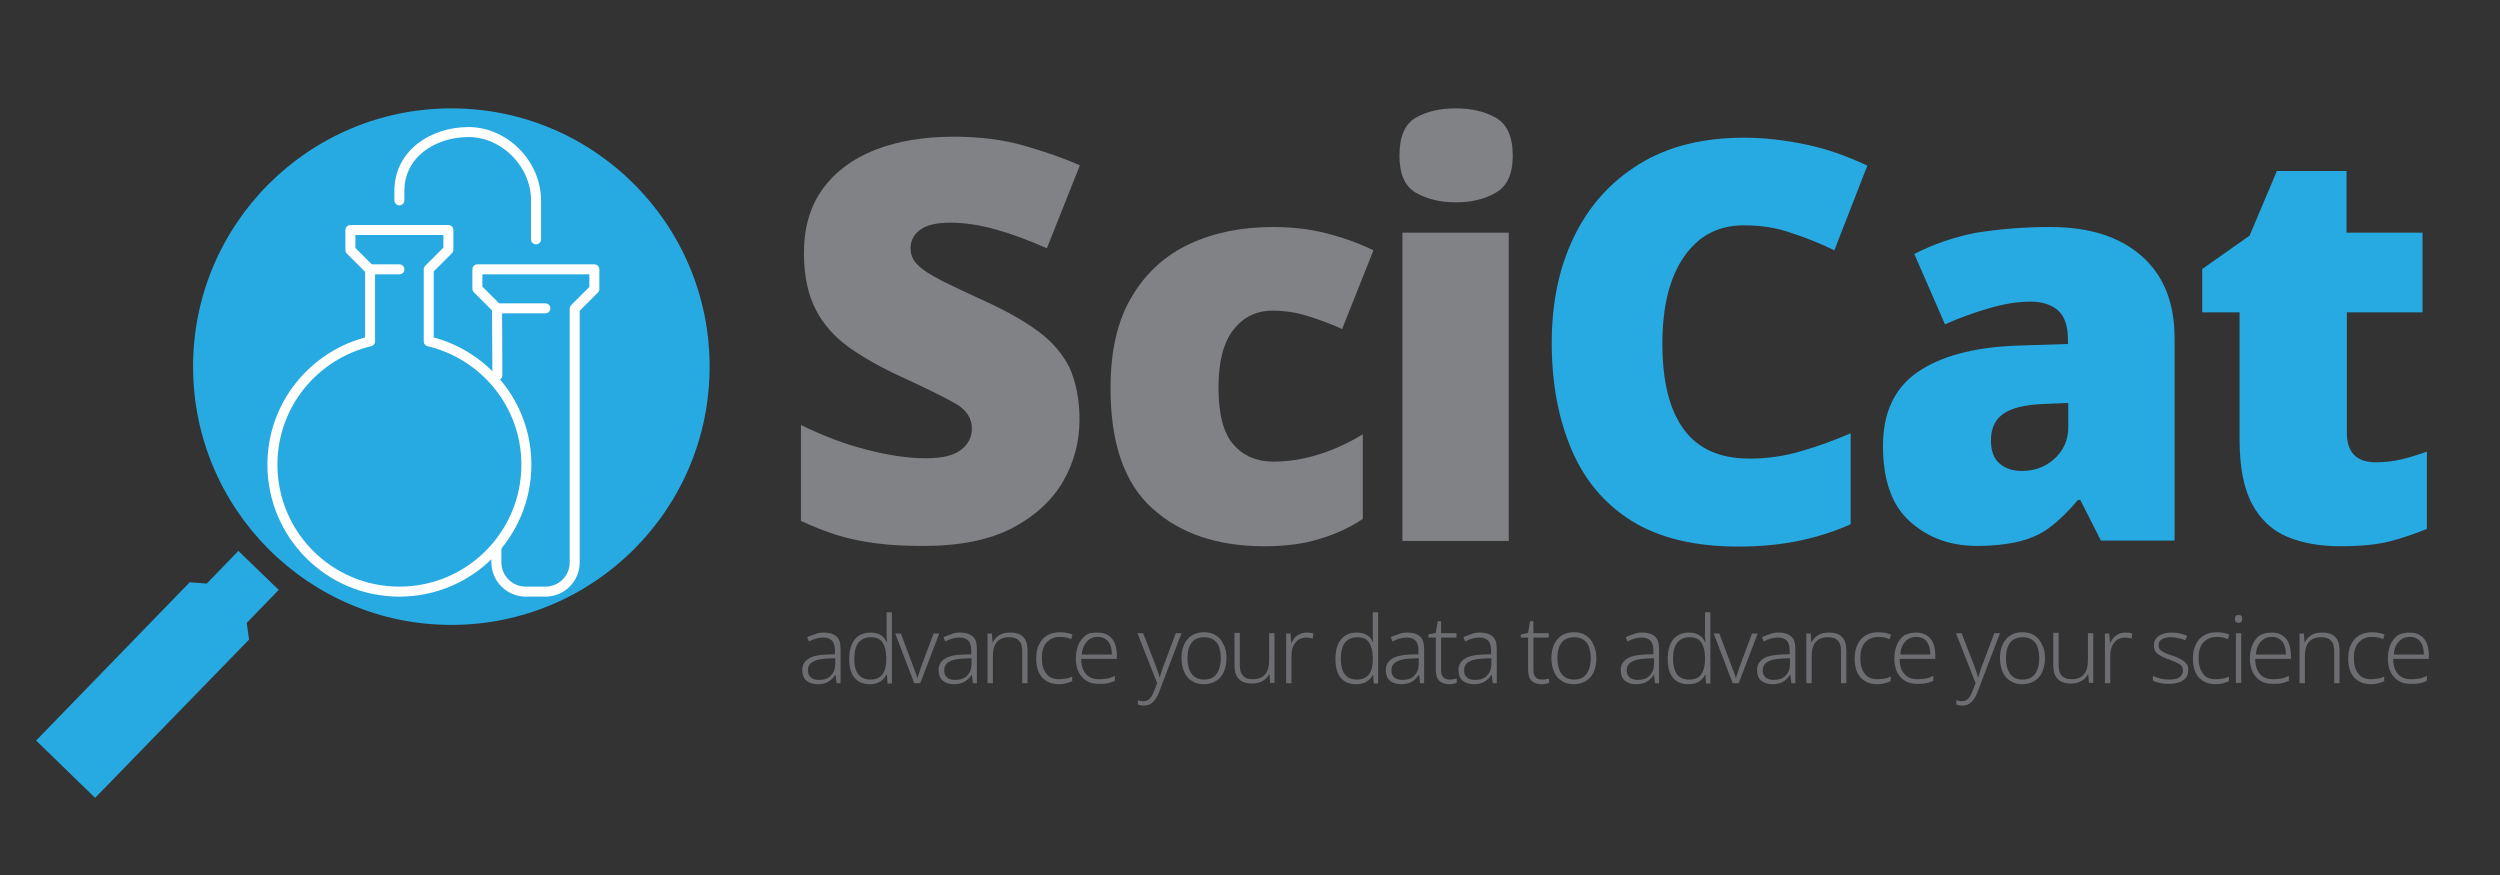 <?xml version="1.0" encoding="UTF-8" standalone="no"?>
<!-- Generator: Adobe Illustrator 24.3.0, SVG Export Plug-In . SVG Version: 6.00 Build 0)  -->

<svg
   version="1.1"
   x="0px"
   y="0px"
   viewBox="0 0 2000 700"
   xml:space="preserve"
   id="svg116"
   sodipodi:docname="SciCat_logo_full.svg"
   width="2000"
   height="700"
   inkscape:version="1.1.2 (0a00cf5339, 2022-02-04)"
   inkscape:export-filename="/home/nitrosx/repos/scicat-branding/logo/png/SciCat_logo_full.png"
   inkscape:export-xdpi="96"
   inkscape:export-ydpi="96"
   xmlns:inkscape="http://www.inkscape.org/namespaces/inkscape"
   xmlns:sodipodi="http://sodipodi.sourceforge.net/DTD/sodipodi-0.dtd"
   xmlns:xlink="http://www.w3.org/1999/xlink"
   xmlns="http://www.w3.org/2000/svg"
   xmlns:svg="http://www.w3.org/2000/svg"><rect x="0" y="0" width="2000" height="700" fill="#333333" stroke="none"/><defs
   id="defs120">
	
	
	

		<defs
   id="defs98">
			<circle
   id="SVGID_1_"
   cx="153.5"
   cy="124.2"
   r="77.5" />
		</defs>
		
		<clipPath
   id="SVGID_2_">
			<use
   xlink:href="#SVGID_1_"
   style="overflow:visible"
   id="use102"
   x="0"
   y="0"
   width="100%"
   height="100%" />
		</clipPath>
		
	
			
			
			
		
		
		
	</defs><sodipodi:namedview
   id="namedview118"
   pagecolor="#ffffff"
   bordercolor="#666666"
   borderopacity="1.0"
   inkscape:pageshadow="2"
   inkscape:pageopacity="0.0"
   inkscape:pagecheckerboard="0"
   showgrid="false"
   inkscape:zoom="0.76"
   inkscape:cx="1011.8421"
   inkscape:cy="142.10526"
   inkscape:window-width="2560"
   inkscape:window-height="1408"
   inkscape:window-x="0"
   inkscape:window-y="0"
   inkscape:window-maximized="1"
   inkscape:current-layer="svg116" />
<style
   type="text/css"
   id="style2">
	.st0{fill:#27AAE1;}
	.st1{fill:#808285;}
	.st2{fill:#6D6E71;}
	.st3{clip-path:url(#SVGID_2_);}
	.st4{fill:#27AAE1;stroke:#FFFFFF;stroke-width:4.252;stroke-linecap:round;stroke-linejoin:round;stroke-miterlimit:10;}
	.st5{fill:#27AAE1;stroke:#FFFFFF;stroke-width:4.252;stroke-linecap:round;stroke-miterlimit:10;}
</style>

<polygon
   class="st0"
   points="89.6,179.5 80.1,189.3 75,188.9 28.9,236.4 46.6,253.6 92.8,206.1 92.1,201.1 101.7,191.2 "
   id="polygon7"
   transform="matrix(2.666,0,0,2.666,-48.153,-37.812)"
   style="stroke-width:0.375" /><g
   id="g21"
   transform="matrix(2.666,0,0,2.666,-48.153,-37.812)"
   style="stroke-width:0.375">
			<path
   class="st1"
   d="m 342,140.1 c 0,6.6 -1.6,12.7 -4.9,18.5 -3.3,5.7 -8.4,10.4 -15.2,14 -6.9,3.6 -15.7,5.4 -26.7,5.4 -5.5,0 -10.2,-0.2 -14.3,-0.8 -4.1,-0.5 -7.9,-1.3 -11.5,-2.4 -3.6,-1.1 -7.2,-2.6 -11,-4.3 v -28.8 c 6.5,3.2 13,5.7 19.6,7.4 6.6,1.7 12.5,2.6 17.9,2.6 4.8,0 8.3,-0.8 10.5,-2.5 2.2,-1.7 3.3,-3.8 3.3,-6.4 0,-3.1 -1.6,-5.6 -4.9,-7.5 -3.3,-1.9 -8.8,-4.6 -16.6,-8.2 -5.9,-2.7 -11,-5.6 -15.4,-8.7 -4.3,-3.1 -7.7,-6.9 -10,-11.4 -2.3,-4.5 -3.5,-10.1 -3.5,-16.9 0,-7.7 1.9,-14.1 5.7,-19.3 3.8,-5.2 9.1,-9.1 15.8,-11.7 6.7,-2.6 14.6,-3.9 23.5,-3.9 7.8,0 14.8,0.9 21.1,2.7 6.2,1.8 11.8,3.7 16.7,5.9 l -9.9,24.9 c -5.1,-2.3 -10.2,-4.2 -15.1,-5.6 -5,-1.4 -9.6,-2.1 -13.8,-2.1 -4.2,0 -7.3,0.7 -9.2,2.2 -1.9,1.4 -2.8,3.3 -2.8,5.5 0,1.9 0.7,3.6 2.2,5 1.4,1.5 3.9,3 7.3,4.8 3.4,1.7 8.1,3.9 14,6.6 5.8,2.7 10.7,5.5 14.8,8.5 4.1,3 7.2,6.6 9.4,10.9 1.9,4.3 3,9.5 3,15.6 z"
   id="path9"
   style="stroke-width:0.375" />
			<path
   class="st1"
   d="m 397.4,178.1 c -14,0 -25.2,-3.8 -33.6,-11.4 -8.4,-7.6 -12.5,-19.6 -12.5,-36.1 0,-11.1 2.1,-20.3 6.4,-27.4 4.2,-7.1 10,-12.4 17.3,-15.8 7.3,-3.4 15.6,-5.1 25,-5.1 5.7,0 11.1,0.6 16.1,1.9 5.1,1.3 9.8,3 14.1,5.1 l -9.4,23.6 c -3.8,-1.7 -7.4,-3 -10.7,-4 -3.3,-1 -6.7,-1.5 -10.2,-1.5 -4.8,0 -8.7,1.9 -11.7,5.7 -3,3.8 -4.5,9.6 -4.5,17.4 0,8 1.5,13.7 4.5,17.1 3,3.4 7,5.1 11.9,5.1 4.6,0 9.2,-0.7 13.8,-2.2 4.6,-1.4 9,-3.5 13.1,-6 v 25.4 c -3.9,2.6 -8.2,4.6 -13,6 -4.7,1.5 -10.3,2.2 -16.6,2.2 z"
   id="path11"
   style="stroke-width:0.375" />
			<path
   class="st1"
   d="m 454.9,46.7 c 4.6,0 8.6,0.9 12,2.8 3.4,1.9 5.1,5.7 5.1,11.4 0,5.5 -1.7,9.2 -5.1,11.1 -3.4,2 -7.4,2.9 -12,2.9 -4.7,0 -8.7,-1 -12,-2.9 -3.3,-1.9 -4.9,-5.7 -4.9,-11.1 0,-5.7 1.6,-9.5 4.9,-11.4 3.3,-1.9 7.3,-2.8 12,-2.8 z M 470.8,84 v 92.5 H 438.9 V 84 Z"
   id="path13"
   style="stroke-width:0.375" />
			<path
   class="st0"
   d="m 541.3,81.8 c -7.6,0 -13.5,3.1 -17.9,9.4 -4.3,6.2 -6.5,14.9 -6.5,26.1 0,11.3 2.1,19.8 6.4,25.7 4.3,5.9 10.9,8.8 19.8,8.8 5.2,0 10.3,-0.7 15.3,-2.2 5,-1.4 9.9,-3.2 15,-5.4 v 27.3 c -5.2,2.3 -10.6,4 -16.2,5.1 -5.6,1.1 -11.4,1.6 -17.6,1.6 -13,0 -23.7,-2.6 -31.9,-7.7 -8.2,-5.1 -14.2,-12.3 -18.1,-21.5 -3.9,-9.2 -5.9,-19.8 -5.9,-31.9 0,-12.1 2.2,-22.7 6.7,-31.9 4.5,-9.3 11,-16.5 19.6,-21.8 8.6,-5.3 19.1,-7.9 31.5,-7.9 5.8,0 11.9,0.7 18.2,2 6.4,1.3 12.6,3.5 18.7,6.4 l -9.9,25.4 c -4.3,-2.1 -8.8,-3.9 -13.2,-5.3 -4.2,-1.5 -9,-2.2 -14,-2.2 z"
   id="path15"
   style="stroke-width:0.375" />
			<path
   class="st0"
   d="m 633.3,82.3 c 11.7,0 20.8,2.9 27.4,8.7 6.6,5.8 9.9,14 9.9,24.7 v 60.7 h -22.1 l -6.2,-12.2 h -0.7 c -2.7,3.2 -5.4,5.9 -8,7.9 -2.7,2.1 -5.8,3.6 -9.4,4.5 -3.6,0.9 -7.9,1.4 -13,1.4 -8,0 -14.7,-2.5 -20.1,-7.4 -5.4,-4.9 -8,-12.4 -8,-22.6 0,-9.9 3.4,-17.3 10.3,-22.1 6.9,-4.8 16.8,-7.5 29.8,-8 l 15.4,-0.5 v -1.3 c 0,-4.1 -1,-7 -3,-8.8 -2,-1.7 -4.7,-2.6 -8.2,-2.6 -3.7,0 -7.7,0.6 -12.2,1.9 -4.5,1.3 -9,2.9 -13.5,4.9 l -9.2,-21.1 c 5.4,-2.8 11.4,-4.9 18.1,-6.3 6.8,-1.1 14.3,-1.8 22.7,-1.8 z m 5.5,52.8 -7.4,0.3 c -5.9,0.2 -10,1.3 -12.4,3.1 -2.4,1.8 -3.5,4.4 -3.5,7.8 0,3.1 0.8,5.4 2.5,6.9 1.7,1.5 3.9,2.3 6.7,2.3 3.9,0 7.2,-1.2 9.9,-3.7 2.7,-2.5 4.1,-5.6 4.1,-9.5 v -7.2 z"
   id="path17"
   style="stroke-width:0.375" />
			<path
   class="st0"
   d="m 730.9,152.9 c 2.8,0 5.4,-0.3 7.9,-0.9 2.5,-0.6 5,-1.4 7.5,-2.3 v 23.2 c -3.5,1.4 -7.1,2.7 -11,3.7 -3.9,1 -8.9,1.5 -14.9,1.5 -6,0 -11.3,-0.9 -15.9,-2.8 -4.6,-1.9 -8.1,-5.2 -10.6,-9.8 -2.5,-4.6 -3.8,-11.1 -3.8,-19.5 v -38.1 h -11.2 v -13 l 14.2,-10 8.2,-19.4 h 20.9 V 84 H 745 v 23.9 h -22.7 v 35.9 c -0.1,6 2.8,9.1 8.6,9.1 z"
   id="path19"
   style="stroke-width:0.375" />
		</g><g
   id="g93"
   transform="matrix(2.666,0,0,2.666,-48.153,-37.812)"
   style="stroke-width:0.375">
			<path
   class="st2"
   d="m 265.3,204 c 1.7,0 2.9,0.4 3.8,1.2 0.9,0.8 1.2,2.1 1.2,3.9 v 10.1 h -1.2 l -0.3,-2.5 h -0.1 c -0.5,0.8 -1.2,1.5 -2,2 -0.8,0.5 -1.9,0.8 -3.3,0.8 -1.4,0 -2.6,-0.4 -3.4,-1.1 -0.8,-0.7 -1.2,-1.8 -1.2,-3.1 0,-1.5 0.6,-2.6 1.8,-3.4 1.2,-0.8 3,-1.2 5.3,-1.3 l 2.7,-0.1 v -1 c 0,-1.5 -0.3,-2.5 -0.9,-3.1 -0.6,-0.6 -1.5,-0.9 -2.6,-0.9 -0.8,0 -1.5,0.1 -2.2,0.3 -0.7,0.2 -1.4,0.5 -2.1,0.9 l -0.5,-1.3 c 0.7,-0.4 1.5,-0.6 2.3,-0.9 0.9,-0.4 1.8,-0.5 2.7,-0.5 z m 3.4,7.7 -2.5,0.1 c -1.9,0.1 -3.3,0.4 -4.3,1 -1,0.6 -1.4,1.4 -1.4,2.6 0,0.9 0.3,1.6 0.9,2.1 0.6,0.5 1.4,0.7 2.4,0.7 1.6,0 2.8,-0.4 3.6,-1.3 0.9,-0.9 1.3,-2.1 1.3,-3.7 z"
   id="path23"
   style="stroke-width:0.375" />
			<path
   class="st2"
   d="m 279.1,219.5 c -2,0 -3.5,-0.6 -4.6,-1.9 -1.1,-1.3 -1.6,-3.2 -1.6,-5.7 0,-2.6 0.6,-4.6 1.7,-5.9 1.1,-1.3 2.7,-2 4.7,-2 1.3,0 2.3,0.3 3.1,0.8 0.8,0.5 1.4,1.2 1.7,2.1 h 0.1 c 0,-0.5 0,-0.9 -0.1,-1.5 0,-0.5 0,-1 0,-1.4 v -6.1 h 1.6 v 21.4 h -1.3 l -0.2,-2.6 H 284 c -0.4,0.8 -1,1.5 -1.8,2 -0.8,0.5 -1.8,0.8 -3.1,0.8 z m 0.1,-1.4 c 1.7,0 2.9,-0.5 3.7,-1.6 0.8,-1.1 1.1,-2.6 1.1,-4.5 v -0.3 c 0,-2.1 -0.4,-3.6 -1.1,-4.7 -0.7,-1.1 -1.9,-1.6 -3.6,-1.6 -1.6,0 -2.8,0.6 -3.7,1.7 -0.8,1.1 -1.2,2.7 -1.2,4.8 0,2 0.4,3.6 1.2,4.6 0.8,1 2,1.6 3.6,1.6 z"
   id="path25"
   style="stroke-width:0.375" />
			<path
   class="st2"
   d="m 292.4,219.2 -5.7,-14.9 h 1.7 l 3.7,9.9 c 0.2,0.6 0.5,1.2 0.7,1.8 0.2,0.6 0.4,1.1 0.5,1.6 h 0.1 c 0.1,-0.5 0.3,-1 0.5,-1.6 0.2,-0.6 0.4,-1.2 0.6,-1.8 l 3.7,-9.9 h 1.7 l -5.7,14.9 z"
   id="path27"
   style="stroke-width:0.375" />
			<path
   class="st2"
   d="m 306.2,204 c 1.7,0 2.9,0.4 3.8,1.2 0.9,0.8 1.2,2.1 1.2,3.9 v 10.1 H 310 l -0.3,-2.5 h -0.1 c -0.5,0.8 -1.2,1.5 -2,2 -0.8,0.5 -1.9,0.8 -3.3,0.8 -1.4,0 -2.6,-0.4 -3.4,-1.1 -0.8,-0.7 -1.2,-1.8 -1.2,-3.1 0,-1.5 0.6,-2.6 1.8,-3.4 1.2,-0.8 3,-1.2 5.3,-1.3 l 2.7,-0.1 v -1 c 0,-1.5 -0.3,-2.5 -0.9,-3.1 -0.6,-0.6 -1.5,-0.9 -2.6,-0.9 -0.8,0 -1.5,0.1 -2.2,0.3 -0.7,0.2 -1.4,0.5 -2.1,0.9 l -0.5,-1.3 c 0.7,-0.4 1.5,-0.6 2.3,-0.9 0.9,-0.4 1.8,-0.5 2.7,-0.5 z m 3.4,7.7 -2.5,0.1 c -1.9,0.1 -3.3,0.4 -4.3,1 -1,0.6 -1.4,1.4 -1.4,2.6 0,0.9 0.3,1.6 0.9,2.1 0.6,0.5 1.4,0.7 2.4,0.7 1.6,0 2.8,-0.4 3.6,-1.3 0.9,-0.9 1.3,-2.1 1.3,-3.7 z"
   id="path29"
   style="stroke-width:0.375" />
			<path
   class="st2"
   d="m 321.2,204 c 1.7,0 3,0.4 3.9,1.3 0.9,0.9 1.3,2.3 1.3,4.1 v 9.8 h -1.6 v -9.7 c 0,-1.4 -0.3,-2.5 -1,-3.1 -0.6,-0.7 -1.6,-1 -2.9,-1 -3.3,0 -4.9,1.9 -4.9,5.7 v 8.1 h -1.6 v -14.9 h 1.3 l 0.2,2.6 h 0.1 c 0.4,-0.8 1,-1.5 1.9,-2.1 1,-0.6 2,-0.8 3.3,-0.8 z"
   id="path31"
   style="stroke-width:0.375" />
			<path
   class="st2"
   d="m 335.9,219.5 c -2.2,0 -3.9,-0.7 -5.1,-2 -1.2,-1.3 -1.8,-3.2 -1.8,-5.7 0,-1.7 0.3,-3.1 0.9,-4.3 0.6,-1.2 1.4,-2.1 2.5,-2.7 1.1,-0.6 2.3,-0.9 3.8,-0.9 0.7,0 1.4,0.1 2,0.2 0.6,0.1 1.2,0.3 1.7,0.5 l -0.4,1.4 c -1,-0.5 -2.1,-0.7 -3.3,-0.7 -1.8,0 -3.1,0.6 -4.1,1.7 -1,1.1 -1.4,2.7 -1.4,4.7 0,1.9 0.4,3.4 1.3,4.6 0.9,1.2 2.1,1.7 3.9,1.7 0.7,0 1.5,-0.1 2.1,-0.2 0.7,-0.1 1.2,-0.3 1.8,-0.6 v 1.4 c -0.5,0.2 -1,0.4 -1.7,0.6 -0.7,0.2 -1.4,0.3 -2.2,0.3 z"
   id="path33"
   style="stroke-width:0.375" />
			<path
   class="st2"
   d="m 347.5,204 c 1.3,0 2.3,0.3 3.2,0.9 0.9,0.6 1.5,1.4 1.9,2.4 0.4,1 0.6,2.2 0.6,3.5 v 1.1 h -10.7 c 0,2 0.5,3.5 1.4,4.5 0.9,1.1 2.2,1.6 4,1.6 0.9,0 1.8,-0.1 2.4,-0.2 0.7,-0.1 1.5,-0.4 2.3,-0.8 v 1.5 c -0.7,0.3 -1.5,0.6 -2.2,0.7 -0.7,0.2 -1.6,0.2 -2.6,0.2 -2.2,0 -3.9,-0.7 -5.1,-2.1 -1.2,-1.4 -1.8,-3.2 -1.8,-5.6 0,-1.5 0.3,-2.9 0.8,-4.1 0.5,-1.2 1.3,-2.1 2.2,-2.8 0.9,-0.7 2.2,-0.8 3.6,-0.8 z m 0,1.3 c -1.4,0 -2.5,0.5 -3.3,1.4 -0.8,0.9 -1.4,2.2 -1.5,3.9 h 9 c 0,-1.6 -0.3,-2.8 -1,-3.8 -0.8,-1 -1.8,-1.5 -3.2,-1.5 z"
   id="path35"
   style="stroke-width:0.375" />
			<path
   class="st2"
   d="m 359.4,204.2 h 1.7 l 3.6,9.3 c 0.3,0.8 0.6,1.6 0.8,2.2 0.2,0.6 0.4,1.2 0.5,1.7 h 0.1 c 0.1,-0.4 0.3,-1 0.5,-1.7 0.2,-0.7 0.5,-1.4 0.8,-2.2 l 3.5,-9.3 h 1.7 l -6.7,17.6 c -0.5,1.3 -1.1,2.3 -1.8,3 -0.7,0.7 -1.6,1.1 -2.8,1.1 -0.4,0 -0.7,0 -1,-0.1 -0.3,-0.1 -0.6,-0.1 -0.8,-0.2 v -1.3 c 0.5,0.2 1,0.3 1.6,0.3 0.8,0 1.4,-0.2 1.9,-0.7 0.5,-0.5 0.9,-1.2 1.3,-2.2 l 1,-2.5 z"
   id="path37"
   style="stroke-width:0.375" />
			<path
   class="st2"
   d="m 386.1,211.7 c 0,1.6 -0.3,2.9 -0.8,4.1 -0.5,1.2 -1.3,2.1 -2.3,2.7 -1,0.6 -2.2,1 -3.7,1 -1.4,0 -2.6,-0.3 -3.6,-1 -1,-0.6 -1.8,-1.5 -2.3,-2.7 -0.5,-1.2 -0.8,-2.5 -0.8,-4.1 0,-2.4 0.6,-4.3 1.8,-5.7 1.2,-1.4 2.9,-2.1 5,-2.1 1.4,0 2.6,0.3 3.6,1 1,0.6 1.7,1.5 2.2,2.7 0.7,1.2 0.9,2.6 0.9,4.1 z m -11.7,0 c 0,1.9 0.4,3.5 1.2,4.6 0.8,1.2 2.1,1.8 3.8,1.8 1.7,0 3,-0.6 3.8,-1.8 0.8,-1.2 1.2,-2.7 1.2,-4.6 0,-1.2 -0.2,-2.3 -0.5,-3.3 -0.3,-1 -0.9,-1.7 -1.6,-2.2 -0.7,-0.5 -1.7,-0.8 -2.9,-0.8 -1.7,0 -3,0.6 -3.8,1.7 -0.8,1.1 -1.2,2.6 -1.2,4.6 z"
   id="path39"
   style="stroke-width:0.375" />
			<path
   class="st2"
   d="m 400.5,204.2 v 14.9 h -1.3 l -0.2,-2.6 h -0.1 c -0.4,0.8 -1,1.5 -1.9,2 -0.9,0.5 -1.9,0.8 -3.2,0.8 -3.5,0 -5.3,-1.8 -5.3,-5.4 v -9.8 h 1.6 v 9.7 c 0,1.4 0.3,2.5 1,3.2 0.6,0.7 1.6,1 2.9,1 3.3,0 4.9,-1.9 4.9,-5.7 v -8.1 z"
   id="path41"
   style="stroke-width:0.375" />
			<path
   class="st2"
   d="m 410.2,204 c 0.8,0 1.5,0.1 2,0.3 l -0.2,1.5 c -0.3,-0.1 -0.6,-0.1 -0.9,-0.2 -0.3,0 -0.6,-0.1 -1,-0.1 -1.4,0 -2.5,0.5 -3.3,1.5 -0.8,1 -1.2,2.3 -1.2,4 v 8.2 H 404 v -14.9 h 1.3 l 0.2,2.8 h 0.1 c 0.4,-0.8 0.9,-1.6 1.7,-2.2 0.9,-0.6 1.8,-0.9 2.9,-0.9 z"
   id="path43"
   style="stroke-width:0.375" />
			<path
   class="st2"
   d="m 425,219.5 c -2,0 -3.5,-0.6 -4.6,-1.9 -1.1,-1.3 -1.6,-3.2 -1.6,-5.7 0,-2.6 0.6,-4.6 1.7,-5.9 1.1,-1.3 2.7,-2 4.7,-2 1.3,0 2.3,0.3 3.1,0.8 0.8,0.5 1.4,1.2 1.7,2.1 h 0.1 c 0,-0.5 0,-0.9 -0.1,-1.5 0,-0.5 0,-1 0,-1.4 v -6.1 h 1.6 v 21.4 h -1.3 l -0.2,-2.6 H 430 c -0.4,0.8 -1,1.5 -1.8,2 -0.8,0.5 -1.8,0.8 -3.2,0.8 z m 0.2,-1.4 c 1.7,0 2.9,-0.5 3.7,-1.6 0.8,-1.1 1.1,-2.6 1.1,-4.5 v -0.3 c 0,-2.1 -0.4,-3.6 -1.1,-4.7 -0.7,-1.1 -1.9,-1.6 -3.6,-1.6 -1.6,0 -2.8,0.6 -3.7,1.7 -0.8,1.1 -1.2,2.7 -1.2,4.8 0,2 0.4,3.6 1.2,4.6 0.8,1.1 2,1.6 3.6,1.6 z"
   id="path45"
   style="stroke-width:0.375" />
			<path
   class="st2"
   d="m 440.4,204 c 1.7,0 2.9,0.4 3.8,1.2 0.9,0.8 1.2,2.1 1.2,3.9 v 10.1 h -1.2 l -0.3,-2.5 h -0.1 c -0.5,0.8 -1.2,1.5 -2,2 -0.8,0.5 -1.9,0.8 -3.3,0.8 -1.4,0 -2.6,-0.4 -3.4,-1.1 -0.8,-0.7 -1.2,-1.8 -1.2,-3.1 0,-1.5 0.6,-2.6 1.8,-3.4 1.2,-0.8 3,-1.2 5.3,-1.3 l 2.7,-0.1 v -1 c 0,-1.5 -0.3,-2.5 -0.9,-3.1 -0.6,-0.6 -1.5,-0.9 -2.6,-0.9 -0.8,0 -1.5,0.1 -2.2,0.3 -0.7,0.2 -1.4,0.5 -2.1,0.9 l -0.5,-1.3 c 0.7,-0.4 1.5,-0.6 2.3,-0.9 0.9,-0.4 1.8,-0.5 2.7,-0.5 z m 3.4,7.7 -2.5,0.1 c -1.9,0.1 -3.3,0.4 -4.3,1 -1,0.6 -1.4,1.4 -1.4,2.6 0,0.9 0.3,1.6 0.9,2.1 0.6,0.5 1.4,0.7 2.4,0.7 1.6,0 2.8,-0.4 3.6,-1.3 0.9,-0.9 1.3,-2.1 1.3,-3.7 z"
   id="path47"
   style="stroke-width:0.375" />
			<path
   class="st2"
   d="m 453,218.1 c 0.4,0 0.8,0 1.2,-0.1 0.4,-0.1 0.7,-0.1 1,-0.2 v 1.3 c -0.3,0.1 -0.7,0.2 -1.1,0.3 -0.4,0.1 -0.8,0.1 -1.3,0.1 -1.2,0 -2.2,-0.4 -2.9,-1.1 -0.7,-0.7 -1,-1.8 -1,-3.4 v -9.5 h -2.2 v -0.9 l 2.2,-0.5 0.6,-3.5 h 1 v 3.6 h 4.6 v 1.3 h -4.6 v 9.4 c -0.1,2.2 0.8,3.2 2.5,3.2 z"
   id="path49"
   style="stroke-width:0.375" />
			<path
   class="st2"
   d="m 462.2,204 c 1.7,0 2.9,0.4 3.8,1.2 0.9,0.8 1.2,2.1 1.2,3.9 v 10.1 H 466 l -0.3,-2.5 h -0.1 c -0.5,0.8 -1.2,1.5 -2,2 -0.8,0.5 -1.9,0.8 -3.3,0.8 -1.4,0 -2.6,-0.4 -3.4,-1.1 -0.8,-0.7 -1.2,-1.8 -1.2,-3.1 0,-1.5 0.6,-2.6 1.8,-3.4 1.2,-0.8 3,-1.2 5.3,-1.3 l 2.7,-0.1 v -1 c 0,-1.5 -0.3,-2.5 -0.9,-3.1 -0.6,-0.6 -1.5,-0.9 -2.6,-0.9 -0.8,0 -1.5,0.1 -2.2,0.3 -0.7,0.2 -1.4,0.5 -2.1,0.9 l -0.5,-1.3 c 0.7,-0.4 1.5,-0.6 2.3,-0.9 0.9,-0.4 1.8,-0.5 2.7,-0.5 z m 3.4,7.7 -2.5,0.1 c -1.9,0.1 -3.3,0.4 -4.3,1 -1,0.6 -1.4,1.4 -1.4,2.6 0,0.9 0.3,1.6 0.9,2.1 0.6,0.5 1.4,0.7 2.4,0.7 1.6,0 2.8,-0.4 3.6,-1.3 0.9,-0.9 1.3,-2.1 1.3,-3.7 z"
   id="path51"
   style="stroke-width:0.375" />
			<path
   class="st2"
   d="m 480.7,218.1 c 0.4,0 0.8,0 1.2,-0.1 0.4,-0.1 0.7,-0.1 1,-0.2 v 1.3 c -0.3,0.1 -0.7,0.2 -1.1,0.3 -0.4,0.1 -0.8,0.1 -1.3,0.1 -1.2,0 -2.2,-0.4 -2.9,-1.1 -0.7,-0.7 -1,-1.8 -1,-3.4 v -9.5 h -2.2 v -0.9 l 2.2,-0.5 0.6,-3.5 h 1 v 3.6 h 4.6 v 1.3 h -4.6 v 9.4 c -0.1,2.2 0.8,3.2 2.5,3.2 z"
   id="path53"
   style="stroke-width:0.375" />
			<path
   class="st2"
   d="m 497.1,211.7 c 0,1.6 -0.3,2.9 -0.8,4.1 -0.5,1.2 -1.3,2.1 -2.3,2.7 -1,0.6 -2.2,1 -3.7,1 -1.4,0 -2.6,-0.3 -3.6,-1 -1,-0.6 -1.8,-1.5 -2.3,-2.7 -0.5,-1.2 -0.8,-2.5 -0.8,-4.1 0,-2.4 0.6,-4.3 1.8,-5.7 1.2,-1.4 2.9,-2.1 5,-2.1 1.4,0 2.6,0.3 3.6,1 1,0.7 1.7,1.5 2.2,2.7 0.6,1.2 0.9,2.6 0.9,4.1 z m -11.7,0 c 0,1.9 0.4,3.5 1.2,4.6 0.8,1.2 2.1,1.8 3.8,1.8 1.7,0 3,-0.6 3.8,-1.8 0.8,-1.2 1.2,-2.7 1.2,-4.6 0,-1.2 -0.2,-2.3 -0.5,-3.3 -0.3,-1 -0.9,-1.7 -1.6,-2.2 -0.7,-0.5 -1.7,-0.8 -2.9,-0.8 -1.7,0 -3,0.6 -3.8,1.7 -0.8,1.1 -1.2,2.6 -1.2,4.6 z"
   id="path55"
   style="stroke-width:0.375" />
			<path
   class="st2"
   d="m 510.9,204 c 1.7,0 2.9,0.4 3.8,1.2 0.9,0.8 1.2,2.1 1.2,3.9 v 10.1 h -1.2 l -0.3,-2.5 h -0.1 c -0.5,0.8 -1.2,1.5 -2,2 -0.8,0.5 -1.9,0.8 -3.3,0.8 -1.4,0 -2.6,-0.4 -3.4,-1.1 -0.8,-0.7 -1.2,-1.8 -1.2,-3.1 0,-1.5 0.6,-2.6 1.8,-3.4 1.2,-0.8 3,-1.2 5.3,-1.3 l 2.7,-0.1 v -1 c 0,-1.5 -0.3,-2.5 -0.9,-3.1 -0.6,-0.6 -1.5,-0.9 -2.6,-0.9 -0.8,0 -1.5,0.1 -2.2,0.3 -0.7,0.2 -1.4,0.5 -2.1,0.9 l -0.5,-1.3 c 0.7,-0.4 1.5,-0.6 2.3,-0.9 1,-0.4 1.8,-0.5 2.7,-0.5 z m 3.5,7.7 -2.5,0.1 c -1.9,0.1 -3.3,0.4 -4.3,1 -0.9,0.6 -1.4,1.4 -1.4,2.6 0,0.9 0.3,1.6 0.9,2.1 0.6,0.5 1.4,0.7 2.4,0.7 1.6,0 2.8,-0.4 3.6,-1.3 0.9,-0.9 1.3,-2.1 1.3,-3.7 z"
   id="path57"
   style="stroke-width:0.375" />
			<path
   class="st2"
   d="m 524.7,219.5 c -2,0 -3.5,-0.6 -4.6,-1.9 -1.1,-1.3 -1.6,-3.2 -1.6,-5.7 0,-2.6 0.6,-4.6 1.7,-5.9 1.1,-1.3 2.7,-2 4.7,-2 1.3,0 2.3,0.3 3.1,0.8 0.8,0.5 1.4,1.2 1.7,2.1 h 0.1 c 0,-0.5 0,-0.9 -0.1,-1.5 -0.1,-0.6 0,-1 0,-1.4 v -6.1 h 1.6 v 21.4 H 530 l -0.2,-2.6 h -0.1 c -0.4,0.8 -1,1.5 -1.8,2 -0.8,0.5 -1.9,0.8 -3.2,0.8 z m 0.2,-1.4 c 1.7,0 3,-0.5 3.7,-1.6 0.7,-1 1.1,-2.6 1.1,-4.5 v -0.3 c 0,-2.1 -0.4,-3.6 -1.1,-4.7 -0.7,-1.1 -1.9,-1.6 -3.6,-1.6 -1.6,0 -2.8,0.6 -3.7,1.7 -0.8,1.1 -1.2,2.7 -1.2,4.8 0,2 0.4,3.6 1.2,4.6 0.8,1.1 2,1.6 3.6,1.6 z"
   id="path59"
   style="stroke-width:0.375" />
			<path
   class="st2"
   d="m 538,219.2 -5.7,-14.9 h 1.7 l 3.7,9.9 c 0.2,0.6 0.5,1.2 0.7,1.8 0.2,0.6 0.4,1.1 0.5,1.6 h 0.1 c 0.1,-0.5 0.3,-1 0.5,-1.6 0.2,-0.6 0.4,-1.2 0.6,-1.8 l 3.7,-9.9 h 1.7 l -5.7,14.9 z"
   id="path61"
   style="stroke-width:0.375" />
			<path
   class="st2"
   d="m 551.8,204 c 1.7,0 2.9,0.4 3.8,1.2 0.9,0.8 1.2,2.1 1.2,3.9 v 10.1 h -1.2 l -0.3,-2.5 h -0.1 c -0.5,0.8 -1.2,1.5 -2,2 -0.8,0.5 -1.9,0.8 -3.3,0.8 -1.4,0 -2.6,-0.4 -3.4,-1.1 -0.8,-0.7 -1.2,-1.8 -1.2,-3.1 0,-1.5 0.6,-2.6 1.8,-3.4 1.2,-0.8 3,-1.2 5.3,-1.3 l 2.7,-0.1 v -1 c 0,-1.5 -0.3,-2.5 -0.9,-3.1 -0.6,-0.6 -1.5,-0.9 -2.6,-0.9 -0.8,0 -1.5,0.1 -2.2,0.3 -0.7,0.2 -1.4,0.5 -2.1,0.9 l -0.5,-1.3 c 0.7,-0.4 1.5,-0.6 2.3,-0.9 0.9,-0.4 1.8,-0.5 2.7,-0.5 z m 3.4,7.7 -2.5,0.1 c -1.9,0.1 -3.3,0.4 -4.3,1 -0.9,0.6 -1.4,1.4 -1.4,2.6 0,0.9 0.3,1.6 0.9,2.1 0.6,0.5 1.4,0.7 2.4,0.7 1.6,0 2.8,-0.4 3.6,-1.3 0.9,-0.9 1.3,-2.1 1.3,-3.7 z"
   id="path63"
   style="stroke-width:0.375" />
			<path
   class="st2"
   d="m 566.9,204 c 1.7,0 3,0.4 3.9,1.3 0.9,0.9 1.3,2.3 1.3,4.1 v 9.8 h -1.6 v -9.7 c 0,-1.4 -0.3,-2.5 -1,-3.1 -0.6,-0.7 -1.6,-1 -2.9,-1 -3.3,0 -4.9,1.9 -4.9,5.7 v 8.1 h -1.6 v -14.9 h 1.3 l 0.2,2.6 h 0.1 c 0.4,-0.8 1,-1.5 1.9,-2.1 0.9,-0.6 2,-0.8 3.3,-0.8 z"
   id="path65"
   style="stroke-width:0.375" />
			<path
   class="st2"
   d="m 581.5,219.5 c -2.2,0 -3.9,-0.7 -5.1,-2 -1.2,-1.3 -1.8,-3.2 -1.8,-5.7 0,-1.7 0.3,-3.1 0.9,-4.3 0.6,-1.2 1.4,-2.1 2.5,-2.7 1.1,-0.6 2.3,-0.9 3.8,-0.9 0.7,0 1.4,0.1 2,0.2 0.6,0.1 1.2,0.3 1.7,0.5 l -0.4,1.4 c -1,-0.5 -2.1,-0.7 -3.3,-0.7 -1.8,0 -3.1,0.6 -4.1,1.7 -1,1.1 -1.4,2.7 -1.4,4.7 0,1.9 0.4,3.4 1.3,4.6 0.9,1.2 2.1,1.7 3.9,1.7 0.7,0 1.5,-0.1 2.1,-0.2 0.7,-0.1 1.2,-0.3 1.8,-0.6 v 1.4 c -0.5,0.2 -1,0.4 -1.7,0.6 -0.7,0.2 -1.4,0.3 -2.2,0.3 z"
   id="path67"
   style="stroke-width:0.375" />
			<path
   class="st2"
   d="m 593.1,204 c 1.3,0 2.3,0.3 3.2,0.9 0.9,0.6 1.5,1.4 1.9,2.4 0.4,1 0.6,2.2 0.6,3.5 v 1.1 h -10.7 c 0,2 0.5,3.5 1.4,4.5 0.9,1.1 2.2,1.6 4,1.6 0.9,0 1.8,-0.1 2.4,-0.2 0.7,-0.1 1.5,-0.4 2.3,-0.8 v 1.5 c -0.7,0.3 -1.5,0.6 -2.2,0.7 -0.7,0.2 -1.6,0.2 -2.6,0.2 -2.2,0 -3.9,-0.7 -5.1,-2.1 -1.2,-1.4 -1.8,-3.2 -1.8,-5.6 0,-1.5 0.3,-2.9 0.8,-4.1 0.5,-1.2 1.3,-2.1 2.2,-2.8 1.1,-0.5 2.3,-0.8 3.6,-0.8 z m 0,1.3 c -1.4,0 -2.5,0.5 -3.3,1.4 -0.9,0.9 -1.4,2.2 -1.5,3.9 h 9 c 0,-1.6 -0.3,-2.8 -1,-3.8 -0.7,-1 -1.8,-1.5 -3.2,-1.5 z"
   id="path69"
   style="stroke-width:0.375" />
			<path
   class="st2"
   d="m 605,204.2 h 1.7 l 3.6,9.3 c 0.3,0.8 0.6,1.6 0.8,2.2 0.2,0.6 0.4,1.2 0.5,1.7 h 0.1 c 0.1,-0.4 0.3,-1 0.5,-1.7 0.2,-0.7 0.5,-1.4 0.8,-2.2 l 3.5,-9.3 h 1.7 l -6.7,17.6 c -0.5,1.3 -1.1,2.3 -1.8,3 -0.7,0.7 -1.6,1.1 -2.8,1.1 -0.4,0 -0.7,0 -1,-0.1 -0.3,-0.1 -0.6,-0.1 -0.8,-0.2 v -1.3 c 0.5,0.2 1,0.3 1.6,0.3 0.8,0 1.4,-0.2 1.9,-0.7 0.5,-0.5 0.9,-1.2 1.3,-2.2 l 1,-2.5 z"
   id="path71"
   style="stroke-width:0.375" />
			<path
   class="st2"
   d="m 631.7,211.7 c 0,1.6 -0.3,2.9 -0.8,4.1 -0.5,1.2 -1.3,2.1 -2.3,2.7 -1,0.6 -2.2,1 -3.7,1 -1.4,0 -2.6,-0.3 -3.6,-1 -1,-0.6 -1.8,-1.5 -2.3,-2.7 -0.5,-1.2 -0.8,-2.5 -0.8,-4.1 0,-2.4 0.6,-4.3 1.8,-5.7 1.2,-1.4 2.9,-2.1 5,-2.1 1.4,0 2.6,0.3 3.6,1 1,0.7 1.7,1.5 2.2,2.7 0.7,1.2 0.9,2.6 0.9,4.1 z m -11.7,0 c 0,1.9 0.4,3.5 1.2,4.6 0.8,1.2 2.1,1.8 3.8,1.8 1.7,0 3,-0.6 3.8,-1.8 0.8,-1.2 1.2,-2.7 1.2,-4.6 0,-1.2 -0.2,-2.3 -0.5,-3.3 -0.3,-1 -0.9,-1.7 -1.6,-2.2 -0.7,-0.5 -1.7,-0.8 -2.9,-0.8 -1.7,0 -3,0.6 -3.8,1.7 -0.8,1.1 -1.2,2.6 -1.2,4.6 z"
   id="path73"
   style="stroke-width:0.375" />
			<path
   class="st2"
   d="m 646.2,204.2 v 14.9 h -1.3 l -0.2,-2.6 h -0.1 c -0.4,0.8 -1,1.5 -1.9,2 -0.9,0.5 -1.9,0.8 -3.2,0.8 -3.5,0 -5.3,-1.8 -5.3,-5.4 v -9.8 h 1.6 v 9.7 c 0,1.4 0.3,2.5 1,3.2 0.7,0.7 1.6,1 2.9,1 3.3,0 4.9,-1.9 4.9,-5.7 v -8.1 z"
   id="path75"
   style="stroke-width:0.375" />
			<path
   class="st2"
   d="m 655.9,204 c 0.8,0 1.5,0.1 2,0.3 l -0.2,1.5 c -0.3,-0.1 -0.6,-0.1 -0.9,-0.2 -0.3,0 -0.6,-0.1 -1,-0.1 -1.4,0 -2.5,0.5 -3.3,1.5 -0.8,1 -1.2,2.3 -1.2,4 v 8.2 h -1.6 v -14.9 h 1.3 l 0.2,2.8 h 0.1 c 0.4,-0.8 0.9,-1.6 1.7,-2.2 0.8,-0.6 1.7,-0.9 2.9,-0.9 z"
   id="path77"
   style="stroke-width:0.375" />
			<path
   class="st2"
   d="m 674.7,215.2 c 0,1.4 -0.5,2.4 -1.5,3.1 -1,0.7 -2.4,1.1 -4.3,1.1 -1,0 -2,-0.1 -2.8,-0.3 -0.8,-0.2 -1.5,-0.4 -2,-0.7 V 217 c 0.7,0.3 1.4,0.6 2.2,0.8 0.8,0.2 1.7,0.3 2.6,0.3 1.5,0 2.5,-0.2 3.2,-0.7 0.7,-0.5 1,-1.2 1,-2 0,-0.8 -0.3,-1.5 -1,-1.9 -0.7,-0.4 -1.7,-0.9 -3.1,-1.4 -0.9,-0.3 -1.7,-0.6 -2.4,-1 -0.7,-0.4 -1.2,-0.7 -1.6,-1.2 -0.4,-0.5 -0.6,-1.2 -0.6,-2.1 0,-1.2 0.5,-2.1 1.5,-2.8 1,-0.7 2.3,-1 3.9,-1 0.9,0 1.7,0.1 2.5,0.3 0.8,0.2 1.5,0.4 2.1,0.7 l -0.6,1.3 c -0.6,-0.3 -1.2,-0.5 -2,-0.6 -0.7,-0.2 -1.5,-0.3 -2.2,-0.3 -1.2,0 -2.1,0.2 -2.8,0.6 -0.7,0.4 -1,1 -1,1.8 0,0.6 0.2,1.1 0.5,1.4 0.3,0.3 0.8,0.6 1.4,0.9 0.6,0.3 1.3,0.5 2.2,0.8 0.9,0.3 1.7,0.6 2.4,1 0.7,0.4 1.3,0.8 1.7,1.3 0.5,0.4 0.7,1.1 0.7,2 z"
   id="path79"
   style="stroke-width:0.375" />
			<path
   class="st2"
   d="m 683,219.5 c -2.2,0 -3.9,-0.7 -5.1,-2 -1.2,-1.3 -1.8,-3.2 -1.8,-5.7 0,-1.7 0.3,-3.1 0.9,-4.3 0.6,-1.2 1.4,-2.1 2.5,-2.7 1.1,-0.6 2.3,-0.9 3.8,-0.9 0.7,0 1.4,0.1 2,0.2 0.6,0.1 1.2,0.3 1.7,0.5 l -0.4,1.4 c -1,-0.5 -2.1,-0.7 -3.3,-0.7 -1.8,0 -3.1,0.6 -4.1,1.7 -1,1.1 -1.4,2.7 -1.4,4.7 0,1.9 0.4,3.4 1.3,4.6 0.8,1.2 2.1,1.7 3.9,1.7 0.7,0 1.5,-0.1 2.1,-0.2 0.7,-0.1 1.2,-0.3 1.8,-0.6 v 1.4 c -0.5,0.2 -1,0.4 -1.7,0.6 -0.6,0.2 -1.4,0.3 -2.2,0.3 z"
   id="path81"
   style="stroke-width:0.375" />
			<path
   class="st2"
   d="m 689.8,198.7 c 0.7,0 1.1,0.4 1.1,1.2 0,0.8 -0.4,1.2 -1.1,1.2 -0.7,0 -1.1,-0.4 -1.1,-1.2 0,-0.8 0.4,-1.2 1.1,-1.2 z m 0.8,5.5 v 14.9 H 689 v -14.9 z"
   id="path83"
   style="stroke-width:0.375" />
			<path
   class="st2"
   d="m 699.8,204 c 1.3,0 2.3,0.3 3.2,0.9 0.9,0.6 1.5,1.4 1.9,2.4 0.4,1 0.6,2.2 0.6,3.5 v 1.1 h -10.7 c 0,2 0.5,3.5 1.4,4.5 0.9,1.1 2.2,1.6 4,1.6 0.9,0 1.8,-0.1 2.4,-0.2 0.7,-0.1 1.5,-0.4 2.3,-0.8 v 1.5 c -0.7,0.3 -1.5,0.6 -2.2,0.7 -0.7,0.2 -1.6,0.2 -2.6,0.2 -2.2,0 -3.9,-0.7 -5.1,-2.1 -1.2,-1.4 -1.8,-3.2 -1.8,-5.6 0,-1.5 0.3,-2.9 0.8,-4.1 0.5,-1.2 1.3,-2.1 2.2,-2.8 1,-0.5 2.2,-0.8 3.6,-0.8 z m 0,1.3 c -1.4,0 -2.5,0.5 -3.3,1.4 -0.9,0.9 -1.4,2.2 -1.5,3.9 h 9 c 0,-1.6 -0.3,-2.8 -1,-3.8 -0.8,-1 -1.8,-1.5 -3.2,-1.5 z"
   id="path85"
   style="stroke-width:0.375" />
			<path
   class="st2"
   d="m 714.9,204 c 1.7,0 3,0.4 3.9,1.3 0.9,0.9 1.3,2.3 1.3,4.1 v 9.8 h -1.6 v -9.7 c 0,-1.4 -0.3,-2.5 -1,-3.1 -0.6,-0.7 -1.6,-1 -2.9,-1 -3.3,0 -4.9,1.9 -4.9,5.7 v 8.1 h -1.6 v -14.9 h 1.3 l 0.2,2.6 h 0.1 c 0.4,-0.8 1,-1.5 1.9,-2.1 1,-0.6 2,-0.8 3.3,-0.8 z"
   id="path87"
   style="stroke-width:0.375" />
			<path
   class="st2"
   d="m 729.6,219.5 c -2.2,0 -3.9,-0.7 -5.1,-2 -1.2,-1.3 -1.8,-3.2 -1.8,-5.7 0,-1.7 0.3,-3.1 0.9,-4.3 0.6,-1.2 1.4,-2.1 2.5,-2.7 1.1,-0.6 2.3,-0.9 3.8,-0.9 0.7,0 1.4,0.1 2,0.2 0.6,0.1 1.2,0.3 1.7,0.5 l -0.4,1.4 c -1,-0.5 -2.1,-0.7 -3.3,-0.7 -1.8,0 -3.1,0.6 -4.1,1.7 -1,1.1 -1.4,2.7 -1.4,4.7 0,1.9 0.4,3.4 1.3,4.6 0.9,1.2 2.1,1.7 3.9,1.7 0.7,0 1.5,-0.1 2.1,-0.2 0.7,-0.1 1.2,-0.3 1.8,-0.6 v 1.4 c -0.5,0.2 -1,0.4 -1.7,0.6 -0.7,0.2 -1.4,0.3 -2.2,0.3 z"
   id="path89"
   style="stroke-width:0.375" />
			<path
   class="st2"
   d="m 741.2,204 c 1.3,0 2.3,0.3 3.2,0.9 0.9,0.6 1.5,1.4 1.9,2.4 0.4,1 0.6,2.2 0.6,3.5 v 1.1 h -10.7 c 0,2 0.5,3.5 1.4,4.5 0.9,1.1 2.2,1.6 4,1.6 0.9,0 1.8,-0.1 2.4,-0.2 0.7,-0.1 1.5,-0.4 2.3,-0.8 v 1.5 c -0.7,0.3 -1.5,0.6 -2.2,0.7 -0.7,0.2 -1.6,0.2 -2.6,0.2 -2.2,0 -3.9,-0.7 -5.1,-2.1 -1.2,-1.4 -1.8,-3.2 -1.8,-5.6 0,-1.5 0.3,-2.9 0.8,-4.1 0.5,-1.2 1.3,-2.1 2.2,-2.8 1,-0.5 2.2,-0.8 3.6,-0.8 z m 0,1.3 c -1.4,0 -2.5,0.5 -3.3,1.4 -0.9,0.9 -1.4,2.2 -1.5,3.9 h 9 c 0,-1.6 -0.3,-2.8 -1,-3.8 -0.7,-1 -1.8,-1.5 -3.2,-1.5 z"
   id="path91"
   style="stroke-width:0.375" />
		</g><use
   xlink:href="#SVGID_1_"
   style="overflow:visible;fill:#27aae1;stroke-width:0.375"
   id="use100"
   x="0"
   y="0"
   width="100%"
   height="100%"
   transform="matrix(2.666,0,0,2.666,-48.153,-37.812)" /><path
   class="st4"
   d="m 397.37,246.672 h 38.927 m -38.393,53.591 -0.267,-53.591 -15.731,-15.731 v -15.464 h 93.584 v 15.731 l -15.731,15.731 v 202.898 c 0,13.064 -10.398,23.463 -23.463,23.463 H 420.566 c -12.798,0 -23.463,-10.398 -23.463,-23.463 v -15.731"
   id="path105"
   style="stroke-width:8;stroke-miterlimit:10;stroke-dasharray:none" /><path
   class="st5"
   d="m 319.517,160.287 v -7.732 c 0,-29.062 26.395,-46.925 55.457,-46.925 h -0.267 c 29.062,0 54.124,25.596 54.124,54.657 v 31.195"
   id="path107"
   style="stroke-width:8;stroke-miterlimit:10;stroke-dasharray:none" /><path
   class="st4"
   d="m 280.323,184.283 v 15.731 l 15.731,15.731 v 57.323 c -44.792,10.665 -78.12,50.658 -78.12,98.65 0,55.99 45.326,101.582 101.583,101.582 55.99,0 101.583,-45.326 101.583,-101.582 0,-47.992 -33.328,-87.985 -78.12,-98.65 v -57.59 l 15.731,-15.731 v -15.731 h -78.386 z m 39.193,31.195 H 296.054"
   id="path109"
   style="stroke-width:8;stroke-miterlimit:10;stroke-dasharray:none" />
</svg>
